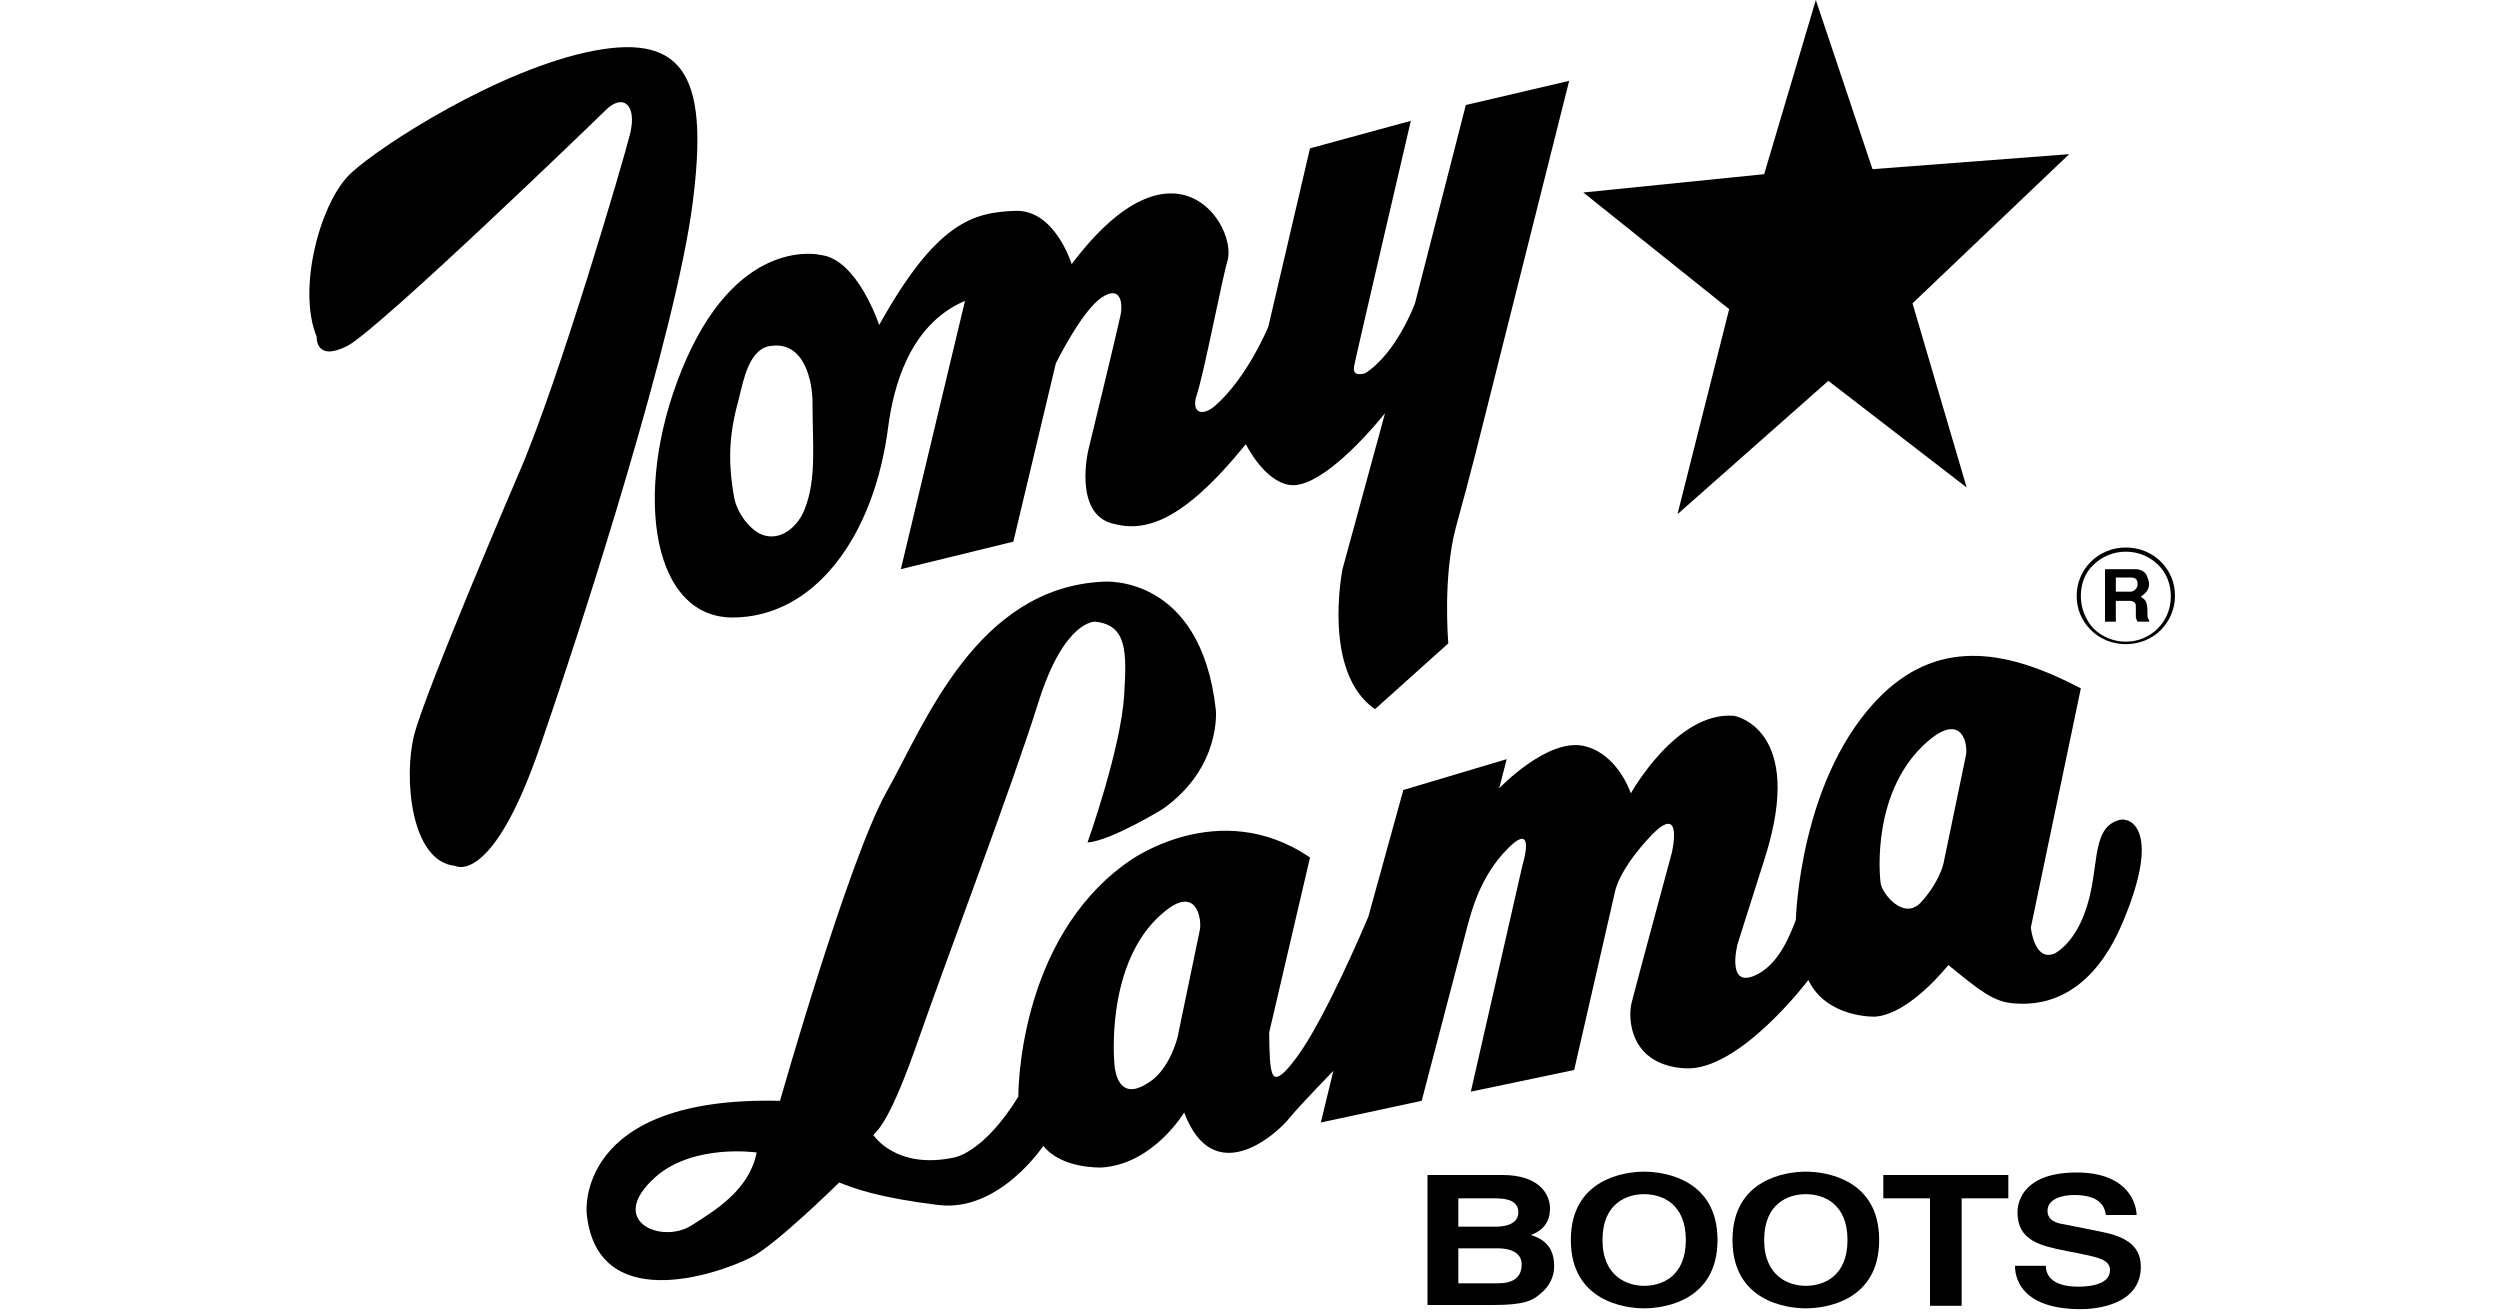 <?xml version="1.0" encoding="utf-8"?>
<!-- Generator: Adobe Illustrator 23.0.3, SVG Export Plug-In . SVG Version: 6.00 Build 0)  -->
<svg version="1.1" id="Layer_1" xmlns="http://www.w3.org/2000/svg" xmlns:xlink="http://www.w3.org/1999/xlink" x="0px" y="0px"
	 viewBox="0 0 300 157.4" style="enable-background:new 0 0 300 157.4;" xml:space="preserve">
<path d="M147.1,74.2"/>
<path d="M249.7,71.5c0-1.4,0.5-2.8,1.5-3.7c1-1,2.4-1.6,3.9-1.6c1.5,0,2.9,0.6,3.9,1.6c1,1,1.5,2.3,1.5,3.8c0,3-2.4,5.4-5.4,5.4
	c-1.5,0-2.9-0.6-3.9-1.6C250.2,74.3,249.7,72.9,249.7,71.5z M255.1,77.3c1.6,0,3.1-0.6,4.2-1.7c1.1-1.1,1.7-2.6,1.7-4.1
	c0-1.6-0.6-3-1.7-4.1c-1.1-1.1-2.6-1.7-4.2-1.7c-3.3,0-5.9,2.6-5.9,5.8c0,1.6,0.6,3,1.7,4.1C252,76.7,253.5,77.3,255.1,77.3z"/>
<path d="M253.9,69.3h1.8c0.6,0,0.8,0.3,0.8,0.7c0.1,0.6-0.5,1-0.8,1h-1.8V69.3z M252.6,74.6h1.3v-2.5h1.6c0.5,0,0.8,0.2,0.8,0.6
	c0,0.5,0,1,0,1.3c0,0.2,0.1,0.4,0.2,0.6h1.4v-0.2c-0.1-0.1-0.2-0.2-0.2-0.5c0-0.3,0-1.2-0.1-1.4c-0.1-0.6-0.5-0.7-0.7-0.9
	c0.4-0.3,0.7-0.5,0.9-1c0.2-0.6,0-1-0.1-1.3c-0.2-0.7-0.8-1-1.5-1h-3.6V74.6z"/>
<path d="M139.5,109.6c-6.8,5.8-5.9,17.6-5.7,18.7c0.2,1.1,0.9,3.8,4.2,1.5c2.4-1.6,3.3-5.3,3.3-5.3l2.7-13
	C144.2,110.1,143.5,106.1,139.5,109.6z M231.4,88.9c-6.8,5.8-5.9,16.1-5.7,17.2c0.2,1.1,2.7,4.4,4.8,2.2c2.2-2.4,2.7-4.6,2.7-4.6
	l2.7-13C236.2,89.4,235.5,85.4,231.4,88.9z M250.1,109.7c2-5.1,0.6-10.3,4.2-11.3c1.3-0.4,5.1,1.1,0.5,12.1
	c-4.2,10.2-10.8,10.1-13.2,9.9c-2.4-0.2-4-1.5-7.8-4.6c0,0-4.6,5.9-8.8,6.2c0,0-5.8,0.2-8-4.4c0,0-8.3,11-14.8,10.6
	c-6.6-0.4-6.9-5.9-6.4-7.9c0.5-2,4.8-17.9,4.8-17.9s1.5-6.2-2.4-2.2c-4,4.2-4.4,6.8-4.4,6.8l-4.9,21.4l-12.4,2.6l6.2-27.2
	c0,0,1.9-6.1-2.4-1.3c-2.9,3.3-3.8,7.2-4.2,8.6l-5.5,21l-12.1,2.6l1.5-6.2c0,0-3.9,4-5.3,5.7c-1.6,2-9.1,8.6-12.6-0.7
	c0,0-3.7,6.2-9.9,6.6c0,0-4.8,0.2-7-2.6c0,0-5.3,8-12.6,7.1c-7.3-0.9-10.1-2-11.9-2.7c0,0-7.6,7.5-10.6,9
	c-4.4,2.2-18.5,6.8-19.7-5.3c0,0-1.5-14.1,23.2-13.5c0,0,8.2-28.9,12.8-37.1c4.6-8.2,10.8-24.5,26-25.2c0,0,11.7-1,13.5,15.4
	c0,0,0.7,6.9-6.4,11.9c0,0-6.2,3.8-9,4c0,0,4-11.2,4.4-17.7c0.3-5.1,0.4-8.4-3.5-8.8c0,0-3.7-0.2-6.8,9.7
	c-3.1,9.9-10.8,30.2-14.3,40.2c-3.5,10.1-4.9,11-5.5,11.7c0,0,2.7,4.2,9.7,2.7c0,0,3.5-0.5,7.7-7.3c0,0-0.2-18.8,13.2-28.2
	c0,0,10.8-8,21.8-0.5l-4.9,21c0,0,0,3.1,0.2,4.2c0.2,1.1,0.5,2.4,3.3-1.5c3.3-4.6,7.9-15.4,8.4-16.6l4.2-15.2l12.4-3.7l-0.9,3.5
	c0,0,5.7-6,10.1-5.1c3.3,0.7,5.1,4,5.7,5.7c0,0,5.5-9.9,12.4-9.3c0,0,8.6,1.5,3.7,17l-3.3,10.4c0,0-1.5,5.8,2.6,3.5
	c2.6-1.5,3.8-4.9,4.4-6.4c0,0,0.4-17.4,10.4-27.1c7.2-6.9,15.4-5.1,23.8-0.7l-6,28.7c0,0,0.4,4.2,2.9,3.1
	C249,113,250.1,109.7,250.1,109.7z M90.8,138.3c0,0-7.5-1.1-12.1,2.9c-6,5.3,0.6,8.1,4.2,5.9C85.9,145.2,89.9,142.8,90.8,138.3z"/>
<polygon points="217.9,0 211.7,20.9 190,23.1 207.5,37.1 201.3,61.7 219.4,45.7 236,58.5 229.5,36.4 248.3,18.5 224.7,20.3 "/>
<path d="M171.4,141h8.9c4.5,0,5.7,2.4,5.7,4c0,2.2-1.5,2.9-2.3,3.2c2.3,0.7,2.8,2.2,2.8,3.8c0,1.2-0.6,2.4-1.6,3.2
	c-1,0.9-2,1.4-5.8,1.4h-7.8V141z M175,154h4.7c1.9,0,2.9-0.7,2.9-2.3c0-1.4-1.4-1.9-2.8-1.9H175V154z M175,147.2h4.5
	c1.5,0,2.7-0.5,2.7-1.7c0-1.3-1.1-1.7-2.8-1.7H175V147.2z"/>
<path d="M197.3,140.6c2.4,0,8.8,0.9,8.8,8.2c0,7.3-6.4,8.2-8.8,8.2c-2.4,0-8.8-0.9-8.8-8.2C188.5,141.5,194.9,140.6,197.3,140.6z
	 M197.3,154.3c2.1,0,5-1.1,5-5.5c0-4.4-2.9-5.5-5-5.5c-2.1,0-5,1.1-5,5.5C192.3,153.2,195.3,154.3,197.3,154.3z"/>
<path d="M216.7,140.6c2.4,0,8.8,0.9,8.8,8.2c0,7.3-6.4,8.2-8.8,8.2s-8.8-0.9-8.8-8.2C207.9,141.5,214.3,140.6,216.7,140.6z
	 M216.7,154.3c2.1,0,5-1.1,5-5.5c0-4.4-2.9-5.5-5-5.5c-2.1,0-5,1.1-5,5.5C211.7,153.2,214.7,154.3,216.7,154.3z"/>
<path d="M235.4,156.7h-3.8v-12.9H226V141H241v2.8h-5.6V156.7z"/>
<path d="M245.5,151.9c0,0.9,0.5,2.5,3.9,2.5c1.8,0,3.8-0.4,3.8-2c0-1.2-1.4-1.5-3.3-1.9l-2-0.4c-3-0.6-5.8-1.2-5.8-4.6
	c0-1.7,1.1-4.8,7.1-4.8c5.6,0,7.1,3.1,7.2,5.1h-3.7c-0.1-0.7-0.4-2.4-3.8-2.4c-1.5,0-3.2,0.5-3.2,1.9c0,1.2,1.2,1.5,1.9,1.6l4.5,0.9
	c2.5,0.5,4.8,1.4,4.8,4.2c0,4.7-5.6,5.1-7.2,5.1c-6.7,0-7.9-3.3-7.9-5.2H245.5z"/>
<path d="M72.7,13.2c2-2,3.8-0.7,2.9,2.9C74.9,19,67,45.9,62.3,56.7c0,0-11.3,26.3-12.6,31.5c-1.3,5.1-0.4,15.2,4.9,15.7
	c0,0,4.4,2.6,10.2-14.3c5.4-15.6,16.3-49.7,18.3-65.1C85,9.9,82.6,3.9,71.2,6.1C59.9,8.3,45.8,17.4,42.2,20.7
	C38.5,24,35.6,34.6,38,40.4c0,0-0.2,3.1,3.7,1.1C45.5,39.5,71.8,14.1,72.7,13.2z"/>
<path d="M178.2,49.9c0,0-1.8,7.3-3.5,13.4c-1.6,6-0.9,13.9-0.9,13.9l-8.8,7.9l0,0c-6.4-4.4-3.9-16.8-3.9-16.8l5.1-18.7
	c-3.1,3.8-8.2,9-11.4,8.6c-3.1-0.4-5.3-4.9-5.3-4.9s0.9-1.1,0,0c-7.7,9.5-12.2,10.6-16.1,9.5c-4.6-1.3-2.8-8.8-2.8-8.8
	s3.5-14.4,3.8-15.9c0.4-1.5,0.2-4-2.2-2.4c-2.4,1.6-5.5,7.9-5.5,7.9l-5.1,21.4l-13.5,3.3l7.7-32.2c-6.8,2.9-8.6,10.6-9.2,15
	c-1.7,13.5-9,23-18.7,23c-10.1,0-12.1-16.3-5.5-31.1c6.6-14.8,16.1-12.4,16.1-12.4s-4.4-0.5,0,0c4.4,0.5,7,8.4,7,8.4
	c6.9-12.4,11.3-13.5,16.3-13.7c4.8-0.2,6.8,6.4,6.8,6.4c12.4-16.5,19.9-4.6,18.7-0.4c-0.6,1.9-2.9,13.9-3.7,16.1
	c-0.7,2.2,0.7,2.6,2.2,1.3c3.9-3.4,6.4-9.5,6.4-9.5l5-21.4l12.1-3.3c0,0-6.6,28.3-6.8,29.4c-0.2,1.1,0.5,1.1,1.3,0.9
	c3.8-2.4,6-8.4,6-8.4l6.1-23.8l12.4-2.9L178.2,49.9z M88.7,47.7c-1.2,4.3-1.4,7.5-0.6,12c0.3,1.7,1.7,3.7,3.2,4.4
	c2.3,1,4.5-0.9,5.3-3.1c1.4-3.6,0.9-7.8,0.9-12.7c0-2.6-1-7.3-4.9-6.8C89.9,41.7,89.2,45.7,88.7,47.7z"/>
</svg>
